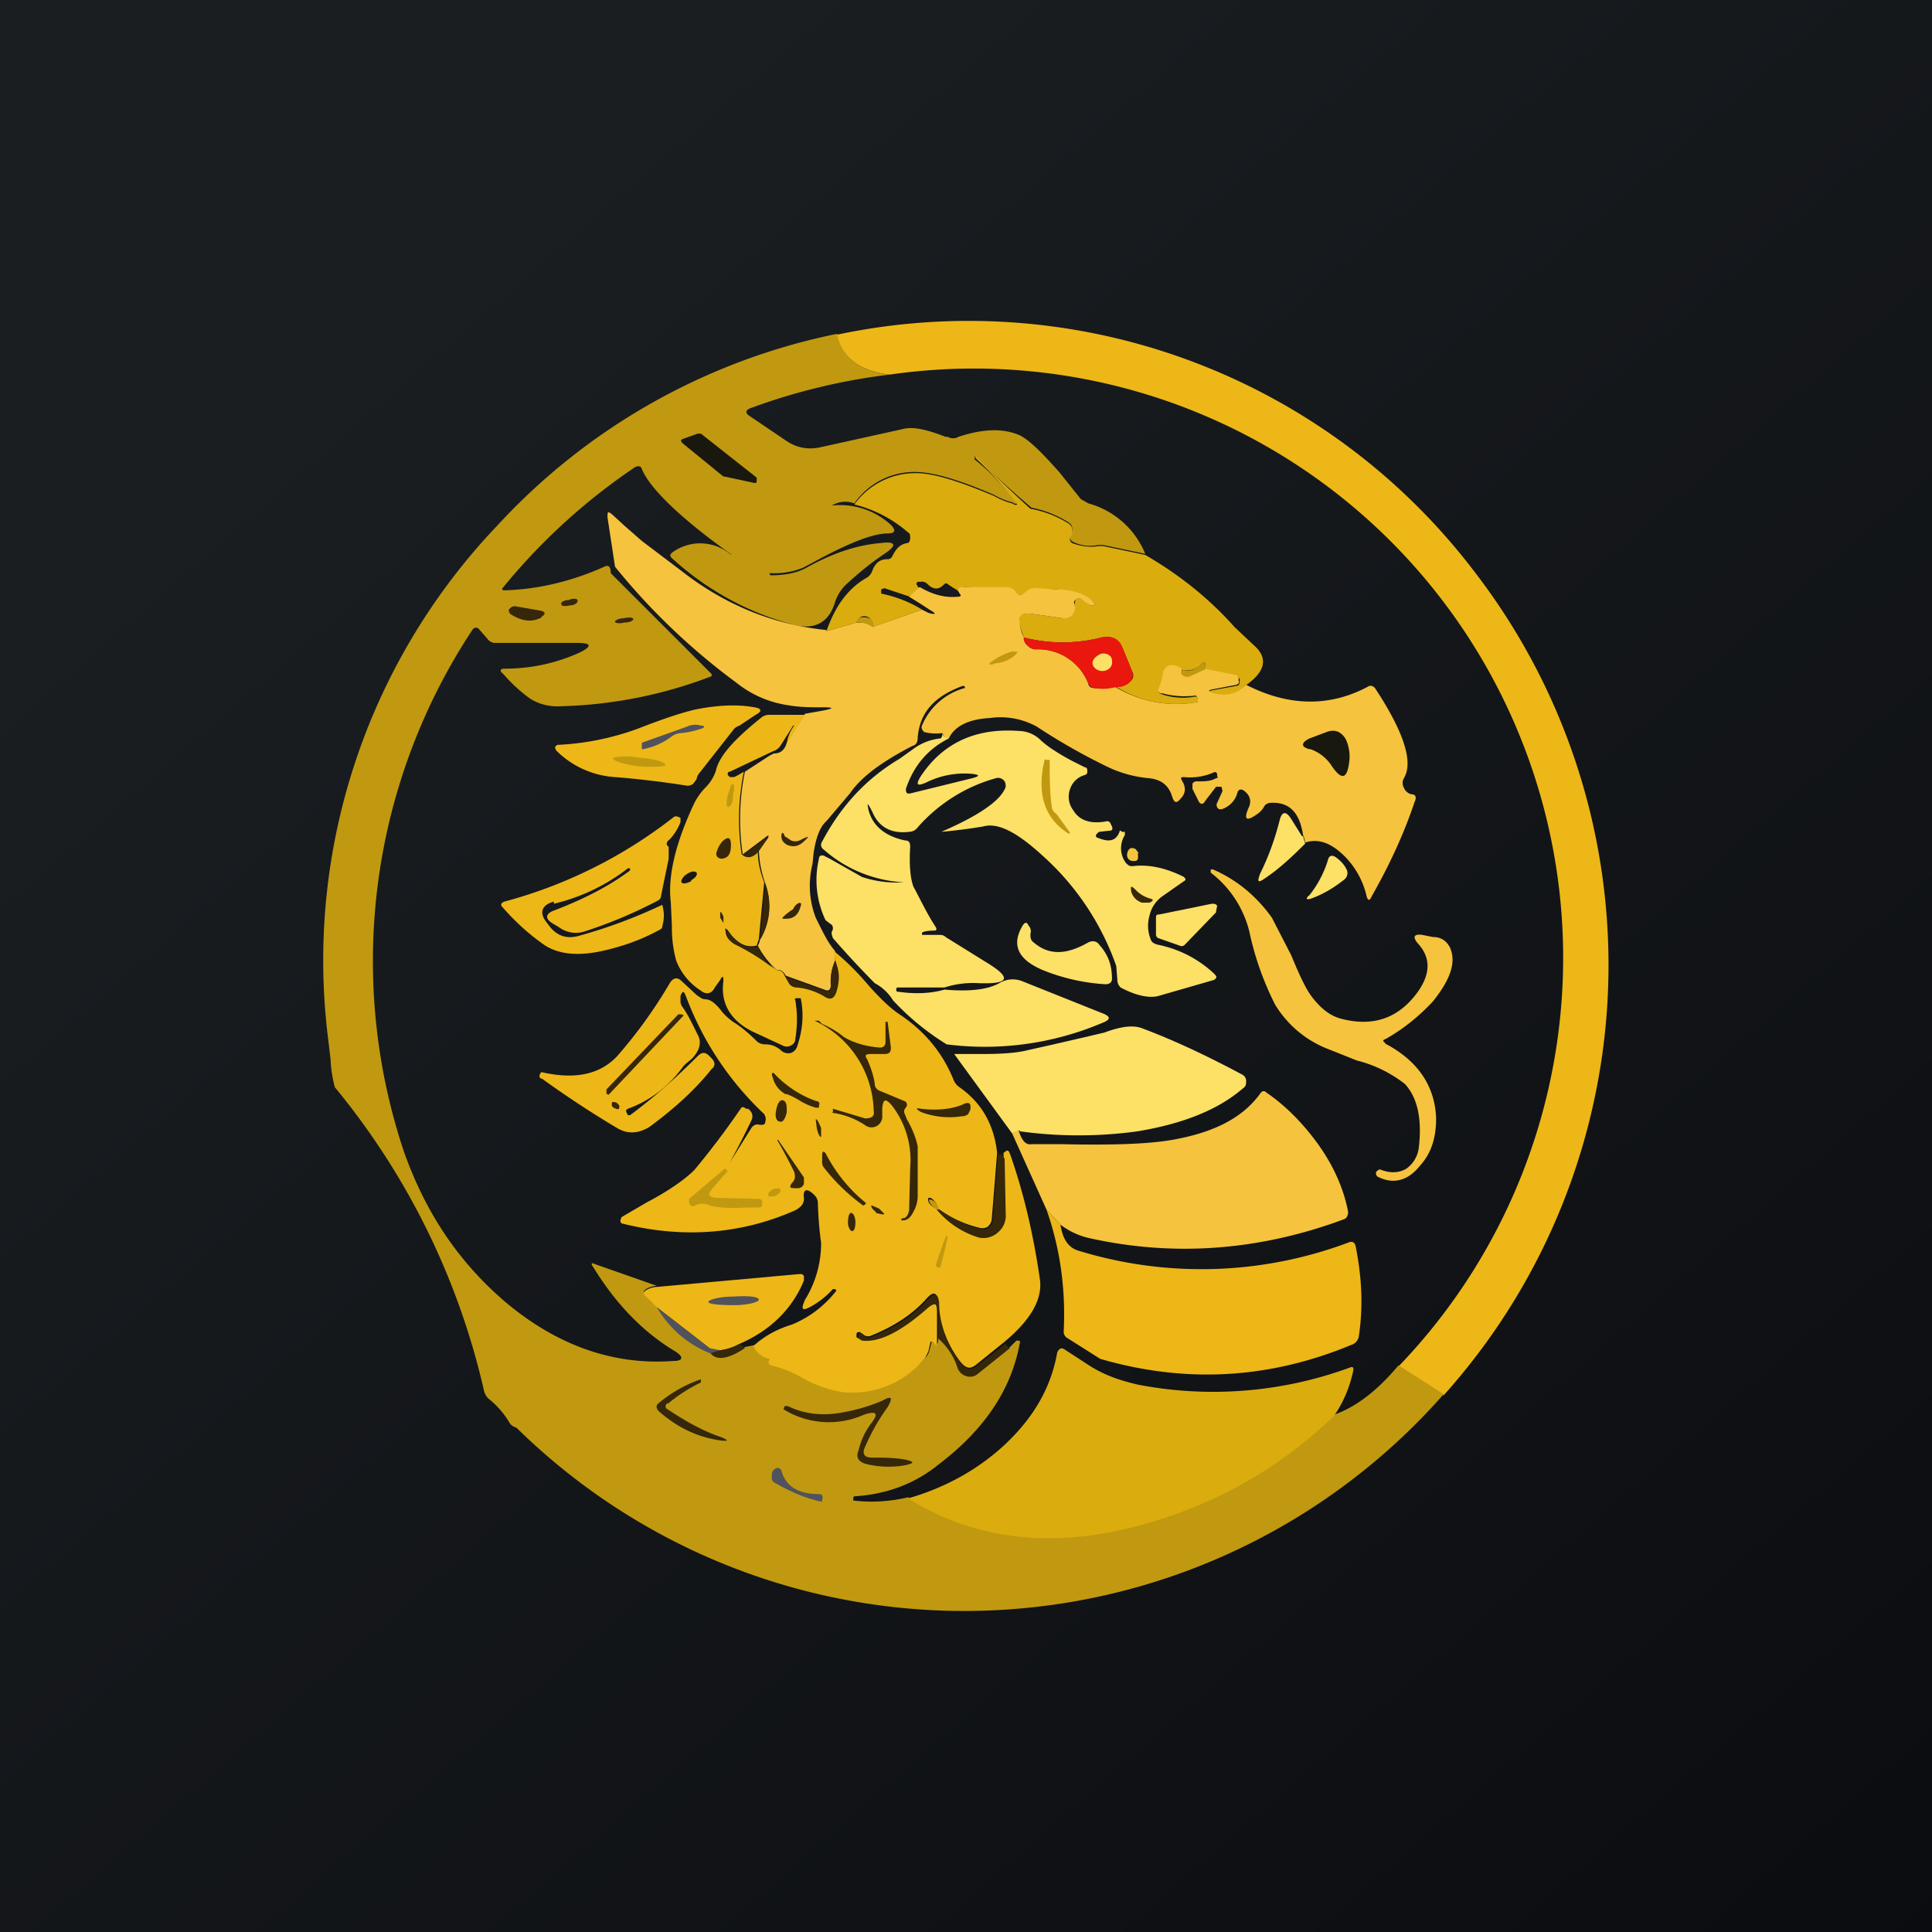 <!-- by TradingView --><svg width="18" height="18" viewBox="0 0 18 18" xmlns="http://www.w3.org/2000/svg"><path fill="url(#a)" d="M0 0h18v18H0z"/><path d="m13.45 13-.42-.27a5.49 5.49 0 0 0-4.74-9.24c-.27-.03-.44-.15-.5-.37a5.92 5.92 0 0 1 5.95 2.21 6 6 0 0 1-.29 7.67Z" fill="#EDB717"/><path d="M7.8 3.12c.05.22.22.34.49.37A5.7 5.7 0 0 0 7 3.8c-.06.02-.06.05-.01.08l.34.23c.09.06.19.08.3.06L8.4 4c.1-.03.23 0 .41.07h.02a.1.1 0 0 0 .1 0c.24-.08.43-.08.58-.01.09.05.2.16.36.34l.2.25.07.04a.8.8 0 0 1 .53.47l-.38-.08a.2.2 0 0 0-.07 0 .36.36 0 0 1-.22-.03c-.04-.02-.04-.05-.02-.08a.06.06 0 0 0 .01-.04.07.07 0 0 0-.03-.06 1 1 0 0 0-.35-.14 11.8 11.8 0 0 1-.53-.48v.03c.14.11.26.24.37.37.04.04.03.06-.02.03a.68.68 0 0 1-.17-.07c-.3-.13-.53-.2-.68-.21a.68.68 0 0 0-.62.29.24.24 0 0 0-.21.02.7.7 0 0 1 .55.18c.05.05.04.08-.03.08-.13 0-.34.08-.64.24a7.4 7.4 0 0 1-.15.08.71.71 0 0 1-.3.05h-.01v.01l.01.01c.13 0 .25-.02.35-.08.22-.12.44-.2.67-.22.15-.02.16.02.04.1s-.23.17-.34.27a.4.4 0 0 0-.12.18c-.06.2-.2.26-.39.21a2.7 2.7 0 0 1-1.13-.62c-.02-.02-.02-.03 0-.05a.44.44 0 0 1 .54.01l.02.01-.07-.05c-.44-.32-.7-.58-.77-.75-.01-.03-.03-.03-.06-.02a5.7 5.7 0 0 0-1.23 1.12c-.02.02-.01.03.01.03.33-.01.64-.09.93-.22.04-.02.06 0 .06.06l.94.94v.02a4.2 4.2 0 0 1-1.41.28.48.48 0 0 1-.28-.07 1.44 1.44 0 0 1-.25-.23c-.04-.03-.03-.05.01-.05.27 0 .5-.06.7-.15.12-.06.11-.09-.02-.09h-.77a.09.09 0 0 1-.07-.04l-.07-.08c-.02-.03-.05-.03-.07 0a5.6 5.6 0 0 0-.64 4.85c.2.57.51 1.04.96 1.42.48.4 1 .58 1.55.54.1 0 .1-.04.02-.09-.3-.18-.55-.44-.76-.78-.03-.04-.02-.05.02-.03l.57.2a.21.21 0 0 0-.1.03c-.03.02-.03.04 0 .06l.1.1a1 1 0 0 0 .5.43c.06.07.17.05.32-.05l.1-.02c.02.06.07.1.14.12v.03c0 .02 0 .02.02.03.07.01.17.05.3.12.15.08.27.12.36.13.3.03.56-.08.77-.32a.16.16 0 0 0 .03-.06l.02-.08.02-.01.01.01c.02.03.02.03.03 0a.8.8 0 0 0 0-.04.6.6 0 0 1 .18.27.1.1 0 0 0 .08.08c.04.01.08 0 .11-.02l.3-.24.06-.06c.03 0 .04 0 .03.03-.08.43-.33.8-.75 1.12-.22.18-.48.28-.78.3-.01 0-.02 0-.02.02v.02c.17.02.34.01.51-.03.6.37 1.29.46 2.09.27a4.08 4.08 0 0 0 1.88-1.04c.2-.07.4-.22.6-.46l.42.27a5.95 5.95 0 0 1-8.64.31.1.1 0 0 1-.06-.04.81.81 0 0 0-.2-.23.15.15 0 0 1-.04-.07 6.82 6.82 0 0 0-1.39-2.83 1.14 1.14 0 0 1-.04-.26l-.03-.25A5.87 5.87 0 0 1 4.63 4.9 5.9 5.9 0 0 1 7.8 3.11Z" fill="#C09910"/><path d="m6.74 4.44-.38-.31c-.02-.02-.02-.03 0-.04l.14-.05h.03l.52.41v.03c0 .01 0 .02-.02.02l-.28-.06h-.01Z" fill="#19180E"/><path d="M10.67 5.17c.31.18.59.4.83.67l.18.17c.14.12.11.25-.08.38-.07.09-.16.11-.3.08-.05-.02-.05-.03 0-.04l.22-.04c.02 0 .03-.02.03-.04v-.02c-.01-.02-.02-.03-.04-.03l-.29-.06.01-.04c0-.03-.01-.04-.03-.02a.19.19 0 0 1-.19.06c-.04-.03-.08-.04-.12-.03a.1.1 0 0 0-.06.09.2.2 0 0 1-.03.11c-.02.03 0 .05.03.06.09.03.2.04.3.02.02 0 .03 0 .03.02v.03c-.27.05-.53 0-.76-.14a.2.2 0 0 0 .14-.06.07.07 0 0 0 .01-.08l-.09-.22c-.04-.09-.1-.12-.2-.1-.24.06-.48.06-.72 0-.03-.08-.05-.14-.04-.18 0-.04.05-.05.12-.04l.28.04a.1.1 0 0 0 .09-.04.1.1 0 0 0 .02-.09l.01-.04c.03-.02.05-.02.08 0 .02.03.04.04.07.05.03 0 .04 0 .02-.03-.07-.07-.19-.11-.36-.12h-.16c-.04-.01-.08 0-.1.02-.05.04-.08.04-.12 0a.1.1 0 0 0-.07-.03l-.4-.01-.05.01-.01.02-.08-.05c-.02-.02-.03-.02-.05 0-.05.05-.1.04-.15-.01a.07.07 0 0 0-.06-.02h-.03c-.01.01-.02.02 0 .04 0 .01.01.02.03.01l-.1.09-.24-.08-.03.01v.04c.14.03.27.08.38.15l-.46.16c0-.07-.03-.1-.09-.1a.09.09 0 0 0-.06.06l-.28.08c.08-.23.2-.4.38-.5a.13.13 0 0 0 .05-.07c.03-.07.07-.1.14-.1.03 0 .04-.02.05-.04.03-.06.07-.1.13-.11.02 0 .03-.02.03-.05 0-.02 0-.04-.02-.05a1.21 1.21 0 0 0-.5-.26.7.7 0 0 1 .62-.29c.15.01.37.08.68.21.07.04.13.06.17.07.05.03.06.01.02-.03a3.06 3.06 0 0 0-.37-.4h.02a11.8 11.8 0 0 0 .5.48 1 1 0 0 1 .36.14c.02.02.03.03.03.06v.04c-.03.03-.03.06 0 .08.08.03.16.04.23.03a.2.2 0 0 1 .07 0l.38.08Z" fill="#DBAC0E"/><path d="m7.7 5.88.28-.08c.06 0 .1 0 .15.04l.46-.16.06.03c.07.02.08.01.01-.03a4.98 4.98 0 0 0-.19-.12l.1-.09c.12.07.23.1.35.09.03 0 .04-.01.02-.03a.1.1 0 0 0-.02-.03l.01-.02a.06.06 0 0 1 .05-.01h.4a.1.1 0 0 1 .08.04c.03.04.06.04.1 0a.13.13 0 0 1 .11-.03l.16.01c.17 0 .3.05.36.12.02.03.01.03-.02.03a.15.15 0 0 1-.07-.04c-.03-.03-.05-.03-.08-.01a.03.03 0 0 0-.01.04.1.1 0 0 1-.02.1.1.1 0 0 1-.09.03l-.28-.04c-.07-.01-.11 0-.12.04 0 .04 0 .1.04.18 0 .02 0 .05.04.08a.1.1 0 0 0 .07.03.5.5 0 0 1 .49.32c0 .02.02.04.05.04.06.01.13 0 .2-.01.24.14.5.19.77.14V6.5l-.02-.02a.8.8 0 0 1-.31-.02c-.04 0-.05-.03-.03-.06a.36.36 0 0 0 .03-.11.1.1 0 0 1 .06-.09c.04-.01.08 0 .12.03v.05c.03.02.06.02.08 0l.13-.05.3.06s.02.01.02.03v.02c.01.02 0 .03-.02.04l-.21.04c-.06.01-.06.02 0 .04.13.03.22 0 .3-.08.39.2.77.21 1.13.02.03-.02.05-.01.07.01.27.41.36.69.27.84a.09.09 0 0 0 0 .09.1.1 0 0 0 .07.06c.04 0 .05.03.03.07-.1.3-.24.6-.4.88-.02.05-.04.04-.05-.01a.77.77 0 0 0-.2-.36c-.13-.13-.25-.17-.37-.13a.23.23 0 0 0-.02-.07c-.03-.2-.12-.31-.3-.3a.07.07 0 0 0-.06.03.2.2 0 0 1-.06.07c-.11.08-.14.06-.08-.07.02-.06 0-.11-.06-.15-.03-.01-.04 0-.05.02a.22.22 0 0 1-.15.16c-.02 0-.03 0-.04-.02a.04.04 0 0 1 0-.04l.05-.11-.01-.04h-.05l-.1.13c-.02.04-.05.04-.07-.01l-.05-.1V7.3a.05.05 0 0 1 .05-.02c.06 0 .12 0 .17-.03.01 0 .02 0 .01-.02v-.02c-.01-.02-.02-.02-.04-.01a.55.55 0 0 1-.27.04c-.03 0-.03.01-.02.03.04.06.04.12-.01.17-.04.05-.06.04-.08-.02-.03-.1-.1-.16-.22-.17a1.12 1.12 0 0 1-.37-.1 5.7 5.7 0 0 1-.67-.38.7.7 0 0 0-.44-.08c-.2.01-.33.08-.38.19-.03 0-.05-.02-.06-.05a.44.44 0 0 1-.17-.01c-.02-.02-.03-.04-.02-.06a.6.6 0 0 1 .4-.35c0-.02-.01-.02-.02-.02-.27.1-.4.25-.42.48 0 .04-.01.07-.05.08-.27.14-.47.28-.58.44l-.22.26c-.06.05-.1.16-.12.3l-.01.1a.83.83 0 0 0 .03.5c.06.12.11.23.18.31v.09a.49.49 0 0 0-.04.23c0 .04-.02.06-.06.04l-.36-.13c-.02-.04-.05-.06-.08-.05a.79.79 0 0 1-.18-.23.12.12 0 0 0 .02-.06.6.6 0 0 0 .05-.52 1 1 0 0 1-.06-.31l.07-.1c.03-.04.03-.05-.02-.01l-.2.15a2.2 2.2 0 0 1 .02-.77l.23-.15.04-.02c.06 0 .1-.03.12-.1l.17-.27.17-.03c.1-.02.1-.03 0-.03-.11 0-.22 0-.33-.02a1 1 0 0 1-.48-.21 6.12 6.12 0 0 1-1.13-1.08l-.07-.46c0-.05 0-.06.04-.03l.12.11.16.14.37.28c.41.32.86.5 1.35.55Z" fill="#F5C33D"/><path d="M5.31 5.64c.05 0 .08-.03.07-.05 0-.01-.04-.02-.08 0-.04 0-.08.02-.07.04 0 .02.04.02.08.01Zm-.26.11c-.09.05-.18.04-.28-.02a.05.05 0 0 1-.03-.05l.02-.02a.06.06 0 0 1 .05-.01l.23.04c.04.01.05.03 0 .06Zm.77.05c.05 0 .08-.02.08-.03 0-.02-.04-.02-.09-.01-.04 0-.08.02-.08.03 0 .02.05.02.09.01Z" fill="#36270B"/><path d="M8.13 5.84a.25.25 0 0 0-.15-.04c0-.03.03-.05.06-.05.06 0 .1.02.1.09Z" fill="#C09910"/><path d="M10.4 6.4a.46.46 0 0 1-.21.01.07.07 0 0 1-.05-.04.5.5 0 0 0-.49-.32.11.11 0 0 1-.07-.03c-.03-.03-.05-.06-.04-.08.24.06.48.06.72 0 .1-.02.17.01.2.1l.09.22a.1.1 0 0 1-.01.08.16.16 0 0 1-.14.06Z" fill="#E9170D"/><path d="M9.27 6.18a.06.06 0 0 1-.04.01c-.02 0-.02 0 0-.02a.61.61 0 0 1 .2-.1c.06 0 .06 0 .02.04a.31.31 0 0 1-.18.07Z" fill="#C09910"/><path d="M10.29 6.25c.05-.01.08-.05.07-.1 0-.04-.05-.07-.1-.06-.05.02-.09.06-.08.1.01.04.06.07.11.06Z" fill="#FDE066"/><path d="m11.22 6.24-.13.06a.06.06 0 0 1-.07-.01c-.02-.02-.02-.03 0-.05.06.02.12 0 .18-.06.02-.02.03-.01.03.02v.04Z" fill="#C09910"/><path d="m6.49 7.26-.03.04a.08.08 0 0 1-.06.02 8.66 8.66 0 0 0-.67-.08.85.85 0 0 1-.55-.25l-.01-.03.02-.02a2.5 2.5 0 0 0 .75-.15c.23-.09.41-.15.54-.18.2-.04.39-.05.55-.02.07.01.07.04.01.07l-.15.1a.13.13 0 0 0-.05.03l-.33.42a.11.11 0 0 0-.02.05Z" fill="#EDB717"/><path d="m7.5 6.66-.17.27a.36.36 0 0 1 .07-.17h-.01l-.12.19A.13.13 0 0 1 7.2 7l-.4.19c-.02 0-.02.01-.02.03l.02.02h.04a.91.91 0 0 0 .09-.05c-.05.25-.06.5-.02.77.05.03.1.02.15-.04 0 .1.02.2.06.3l-.05.53-.02.06c-.09.02-.16-.01-.24-.1a2.59 2.59 0 0 0-.03-.04c-.02-.03-.03-.02-.02 0 0 .06.04.1.08.12.14.07.27.15.4.25.02 0 .05 0 .07.05l.04.07c.01.02.03.03.06.03.1.01.18.04.27.09.05.03.08.01.1-.04a.44.44 0 0 0 0-.3l-.01-.08c.12.1.23.21.33.33.1.11.19.2.28.26.24.16.4.36.5.6.01.03.03.06.06.08.2.14.32.34.35.61l-.05.62a.1.1 0 0 1-.04.07.09.09 0 0 1-.07.01 1.06 1.06 0 0 1-.39-.18.15.15 0 0 0-.07-.1c-.02 0-.03 0-.02.03 0 .02.03.05.07.07a.8.8 0 0 0 .39.26.2.2 0 0 0 .18-.05.2.2 0 0 0 .07-.17l-.01-.5v-.06l.03-.02c.02 0 .02.01.03.03.13.37.22.76.28 1.18.02.18-.09.37-.33.57l-.26.21c-.06.05-.1.04-.15-.02a1 1 0 0 1-.21-.56c-.01-.09-.04-.1-.1-.04-.13.15-.31.27-.54.36-.02 0-.04 0-.06-.02l-.03-.02c-.01 0-.03 0-.03.02v.03l.04.02c.16.02.36-.08.61-.3.07-.06.1-.05.1.04v.29c0 .03-.01.03-.03 0l-.01-.01h-.02l-.02.09-.03.06a.87.87 0 0 1-.77.32 1.1 1.1 0 0 1-.37-.13c-.12-.07-.22-.1-.3-.12a.03.03 0 0 1-.02-.03l.01-.02v-.01a.2.2 0 0 1-.15-.12c.11-.1.23-.16.36-.2a1 1 0 0 0 .4-.3c.02-.02.01-.02 0-.03h-.02a.79.79 0 0 1-.2.16c-.09.05-.1.03-.06-.06a1 1 0 0 0 .15-.53 3.36 3.36 0 0 1-.03-.37c0-.04-.02-.07-.06-.1-.05-.04-.08-.02-.07.05a.1.1 0 0 1-.03.08.2.2 0 0 1-.06.04c-.5.22-1.04.26-1.6.12-.01 0-.02-.01-.02-.03l.01-.03.24-.14c.21-.11.36-.22.44-.3.14-.17.28-.35.43-.57.01-.02.03-.02.05 0h.02c.04.03.05.07.03.11a7.77 7.77 0 0 1-.2.39l.2-.32c.02-.03.05-.04.08-.03.03 0 .05 0 .05-.03.01-.03 0-.05-.01-.07a2.9 2.9 0 0 1-.73-1.1c-.02-.05-.03-.05-.05 0v.06l.01.03c.06.08.1.17.15.27.04.07.02.15-.06.23a.69.69 0 0 0-.07.06c-.13.18-.3.32-.52.4-.02.01-.02.02-.01.04l.01.02h.02c.23-.17.44-.36.63-.55.04-.04.07-.04.11 0l.02.02c.03.03.04.07 0 .1-.16.2-.35.37-.58.54-.1.06-.2.07-.3.01a9.33 9.33 0 0 1-.7-.46c-.02 0-.03-.02-.02-.04l.01-.02h.01c.31.07.54.02.7-.15a4.45 4.45 0 0 0 .49-.68c.03-.05.07-.06.11-.02l.14.13c.03.02.05.04.08.04.05 0 .1.04.16.12a.6.6 0 0 0 .1.09c.08.05.15.11.22.18.02.02.05.03.08.03.06 0 .1.02.14.05a.1.1 0 0 0 .1.03.1.1 0 0 0 .06-.07c.05-.15.06-.3.03-.44h-.03c-.02 0-.03 0-.02.02.02.12.02.23 0 .36 0 .03-.02.05-.04.06a.08.08 0 0 1-.08 0l-.28-.13c-.2-.1-.3-.26-.27-.47 0-.05-.01-.05-.03-.01l-.05.07c-.03.06-.08.07-.13.03a.58.58 0 0 1-.23-.28 1.15 1.15 0 0 1-.04-.32l-.01-.22c-.03-.24.04-.55.22-.93a.59.59 0 0 1 .1-.14.4.4 0 0 0 .1-.16c.03-.14.18-.3.43-.5a.12.12 0 0 1 .07-.02h.32Z" fill="#EDB717"/><path d="M6.26 6.86a.64.64 0 0 1-.27.12h-.01v-.06l.42-.15a.18.18 0 0 1 .13-.01c.04 0 .04.02 0 .03a.85.85 0 0 1-.18.04.16.16 0 0 0-.09.03Z" fill="#50535D"/><path d="M8.8 9.2h-.43c-.01 0-.02 0-.02.02 0 .01 0 .02.02.02.14.02.29.02.43-.02.24.02.4 0 .51-.06a.24.24 0 0 1 .21-.02l.75.3c.08.03.08.06 0 .09a2.8 2.8 0 0 1-1.45.2 2.4 2.4 0 0 1-.5-.41.45.45 0 0 0-.17-.16 8.82 8.82 0 0 1-.39-.42c-.01-.03-.02-.05 0-.08 0-.02 0-.04-.02-.05l-.04-.03-.01-.01A.87.87 0 0 1 7.63 8c0-.03.03-.04.06-.02l.04.02.3.17a1.01 1.01 0 0 0 .39.05 1.22 1.22 0 0 1-.74-.3c-.03-.02-.04-.05-.02-.08.17-.32.4-.58.72-.77l.14-.1a.51.51 0 0 1 .24-.09c.01 0 .02-.02.02-.05 0 .03.03.04.06.05-.2.1-.33.26-.4.47 0 .04.01.05.05.04l.57-.14c.07-.02.07-.03 0-.04a.8.8 0 0 0-.43.08c-.09.04-.1.02-.05-.06.2-.3.5-.45.91-.42a.3.3 0 0 1 .2.08c.05.05.15.12.3.2l.12.06c.02 0 .02.02.02.04 0 .01 0 .02-.02.03a.2.2 0 0 0-.14.13.21.21 0 0 0 .03.2c.06.1.17.13.32.1l.02.01.02.04c.01.03 0 .04-.03.04l-.09.01c-.04.03-.04.05 0 .06.1.04.16.02.19-.06 0-.01.01-.02.02 0h.03v.03a.23.23 0 0 0 .01.26c.02.02.03.03.06.03.16-.02.32.02.48.1.02.02.02.03 0 .04l-.2.14a.3.3 0 0 0-.12.18.34.34 0 0 0 .01.22c.01.03.03.04.06.05.2.04.38.13.53.27.03.03.03.04 0 .06l-.52.15c-.08.02-.2 0-.35-.08a.1.1 0 0 1-.03-.07L10.4 9a2.48 2.48 0 0 0-.7-1.04c-.22-.2-.4-.3-.54-.26a5.16 5.16 0 0 1-.39.05c.37-.16.56-.3.6-.42 0-.02 0-.05-.03-.07a.07.07 0 0 0-.06-.01 1.5 1.5 0 0 0-.74.47.1.1 0 0 1-.07.03c-.16.02-.28-.04-.34-.18l-.02-.04c-.03-.05-.03-.05-.02.01.04.16.16.25.34.29.04 0 .05.02.05.06-.01.16 0 .29.03.37.07.13.13.26.21.38.01.02 0 .03-.01.03-.07 0-.11.01-.12.02v.02h.15c.03 0 .05 0 .07.02l.37.23c.25.15.23.21-.06.2a.87.87 0 0 0-.32.04Z" fill="#FDE066"/><path d="M12.2 6.98c-.08-.02-.08-.06 0-.1l.16-.06c.08-.03.14 0 .18.07.03.07.04.14.03.21-.02.16-.07.17-.16.04a.39.39 0 0 0-.2-.16Z" fill="#19180E"/><path d="M5.95 7.14c.14.01.25 0 .25-.01 0-.03-.1-.06-.24-.07a.6.6 0 0 0-.25 0c0 .03.1.06.24.08Zm3.89.44.11.15c.03.04.02.05-.02.02-.2-.14-.27-.36-.2-.66 0-.01.01-.02.02-.01h.03v.01c0 .16 0 .3.02.43 0 .02.02.05.04.06ZM6.83 7.4c0 .03 0 .07-.02.1-.03.03-.04.02-.04-.02 0-.05.02-.1.04-.16 0-.02.02-.02.03 0v.04l-.01.03Z" fill="#C09910"/><path d="m12.14 7.79.02.07c-.13.13-.25.24-.37.32-.07.05-.08.04-.05-.04.08-.16.14-.33.18-.49.02-.09.06-.1.11-.02l.1.16Z" fill="#FDE066"/><path d="M5.16 8.4c-.11.03-.14.1-.07.19l.03.04c.07.09.16.12.27.09a4.76 4.76 0 0 0 .78-.29c.02.07.02.13 0 .2 0 .01 0 .02-.02.03-.18.1-.36.16-.54.2-.23.05-.4.03-.53-.05-.13-.09-.26-.2-.4-.36-.02-.02-.01-.04.02-.05a4.41 4.41 0 0 0 1.58-.79c.02-.01.04 0 .06.01v.04a.5.5 0 0 1-.1.16c-.03.02-.04.05-.01.07V8l-.07.34c0 .02-.01.04-.03.05a4.3 4.3 0 0 1-.69.29.26.26 0 0 1-.23-.04l-.05-.03c-.09-.05-.08-.1.01-.13.26-.1.5-.22.7-.37v-.02h-.02a1.8 1.8 0 0 1-.69.33Z" fill="#EDB717"/><path d="m7.45 7.83.04-.02c.05-.02.05-.02.01.02-.05.05-.1.07-.17.04-.03-.02-.05-.04-.05-.08s.02-.04.03 0l.06.04a.1.1 0 0 0 .08 0Zm-.38.1c-.05.06-.1.07-.15.04l.2-.15c.05-.04.05-.03.02.01l-.07.1Zm-.33-.1c.05-.04.07-.02.07.04 0 .08-.02.12-.08.13-.02 0-.03 0-.05-.02a.05.05 0 0 1 0-.05.22.22 0 0 1 .06-.1Z" fill="#36270B"/><path d="M10.6 7.95c.01.06 0 .08-.06.07-.03-.01-.04-.03-.04-.06.01-.06.04-.07.08-.05l.03.04Z" fill="#F5C33D"/><path d="M12.2 8.34a1 1 0 0 0 .17-.32c.01-.05.04-.06.08-.03s.08.07.1.12c.01.03 0 .06-.02.08-.1.08-.2.14-.31.18-.05.02-.06 0-.02-.03Z" fill="#FDE066"/><path d="M12.9 9.72c.31.16.47.4.48.7 0 .17-.04.32-.15.44-.11.14-.25.18-.4.1l-.01-.02v-.02c.02-.02.03-.03.05-.02.08.03.16.03.23-.01a.28.28 0 0 0 .12-.21c.03-.27-.02-.46-.13-.58a1.2 1.2 0 0 0-.45-.22l-.25-.1a1 1 0 0 1-.51-.42 2.78 2.78 0 0 1-.24-.68.99.99 0 0 0-.36-.55V8.1h.02c.21.09.4.24.55.45l.18.35c.07.17.13.3.18.37.08.11.17.19.28.22.3.08.54 0 .72-.25.12-.17.12-.32 0-.45-.05-.06-.04-.09.04-.08l.1.02c.08 0 .13.04.16.1.06.14 0 .3-.16.5-.13.14-.28.26-.44.35-.03.01-.03.02 0 .04Z" fill="#F5C33D"/><path d="M6.44 8.2c.04-.02.06-.05.05-.07-.02-.02-.06-.01-.1.02-.03.02-.05.06-.04.07.01.02.05.01.09-.01Z" fill="#19180E"/><path d="m7.08 8.76.05-.52a.6.6 0 0 1-.05.52Zm3.5-.47a.3.3 0 0 0 .13.08c.04.01.04.02 0 .04h-.07a.15.15 0 0 1-.1-.1c-.01-.06 0-.06.04-.02Zm-3.19.18a.1.1 0 0 1 .04-.05c.03-.02.04 0 .03.02-.02.08-.06.12-.14.12-.04 0-.04 0-.01-.03a.68.68 0 0 1 .08-.06Z" fill="#36270B"/><path d="m11.33 8.5-.29.3a.04.04 0 0 1-.05.01l-.2-.07a.04.04 0 0 1-.02-.04v-.14c0-.03 0-.04.03-.04l.49-.1c.02 0 .04 0 .05.02l-.01.05Z" fill="#FDE066"/><path d="m6.71 8.55.03.05v-.06c-.01-.02-.02-.05-.03-.04v.05Z" fill="#36270B"/><path d="M9.63 8.78c.14.12.3.12.51 0 .04-.02.08-.01.1.02.09.1.12.2.12.32 0 .03-.02.05-.06.05a1.84 1.84 0 0 1-.58-.13c-.24-.1-.3-.24-.19-.42.02-.03.04-.03.05 0 .02.02.03.05.02.08 0 .03 0 .06.03.08Z" fill="#FDE066"/><path d="M7.06 8.82c.04.09.1.17.18.23a2 2 0 0 0-.39-.25.15.15 0 0 1-.08-.11c0-.03 0-.04.02-.01l.03.04c.08.09.15.12.24.1ZM7.78 8.96c.04.07.05.17.01.29-.02.05-.05.07-.1.04a.6.6 0 0 0-.27-.09.07.07 0 0 1-.06-.03l-.04-.07.36.13c.04.02.06 0 .06-.04 0-.08 0-.15.04-.23ZM5.67 10.2l-.02-.01v-.04l.67-.7h.03l.02.01-.7.74Zm2.76.18.02.05c.06.1.09.2.1.25v.45a.3.3 0 0 1-.04.16c-.03.06-.06.08-.1.08-.02 0-.02-.01 0-.02.03 0 .04-.02.05-.04l.01-.03.01-.4a.83.83 0 0 0-.17-.58c-.06-.07-.08-.06-.09.02v.09a.1.1 0 0 1-.05.08.1.1 0 0 1-.1 0 .72.72 0 0 0-.3-.12c-.01 0-.02 0-.01-.01v-.03l.3.09c.06 0 .09-.02.08-.07a.95.95 0 0 0-.55-.84h.04l.03.03c.07.03.14.07.2.12.08.05.2.09.34.1.03 0 .05-.02.05-.05v-.19h.02l.03.24c0 .04-.01.06-.06.06h-.13c-.04 0-.06.01-.03.05.03.07.06.15.07.23 0 .03.02.05.04.06l.24.1c.02.01.02.03.02.04l-.01.02c-.02.02-.02.04-.01.06Z" fill="#36270B"/><path d="m9.5 10.53-.07.03-.54-.74h.26c.18 0 .31-.01.4-.03a57.36 57.36 0 0 0 .74-.17c.16-.06.27-.07.35-.04.32.12.63.27.93.43.02.01.04.03.04.06s0 .05-.03.07c-.23.2-.56.33-.98.4a4.01 4.01 0 0 1-1.1 0Z" fill="#FDE066"/><path d="M7.33 10.2a.24.24 0 0 1-.13-.16c-.02-.05 0-.06.03-.02.1.1.23.19.38.24.02 0 .03.02.02.04v.02H7.6a.63.63 0 0 1-.14-.06.64.64 0 0 0-.14-.07Z" fill="#36270B"/><path d="m9.88 11.41-.13-.14-.32-.71.06-.03c.03.1.07.14.12.13h.28c.46.01.8 0 1.03-.04.4-.07.66-.21.82-.43.02-.03.04-.03.06-.01.19.13.35.3.48.48.15.21.24.42.28.63 0 .03-.01.06-.04.07-.78.29-1.57.35-2.35.18a.7.7 0 0 1-.29-.13Z" fill="#F5C33D"/><path d="M7.23 10.35c-.01.05 0 .1.04.1.02.01.05-.03.06-.09 0-.06 0-.1-.04-.11-.03 0-.05.04-.06.1ZM5.7 10.3c0-.03 0-.04.03-.03.02 0 .03.02.04.03 0 .03 0 .04-.03.03-.03-.01-.04-.02-.04-.04Zm2.88.03c.16.02.3 0 .39-.04.06-.03.08-.01.07.05l-.02.04a.09.09 0 0 1-.06.02.74.74 0 0 1-.38-.04c-.05-.03-.05-.04 0-.03Zm-.97.18c.01.05.03.09.04.08v-.08c-.02-.05-.04-.09-.05-.08l.01.08Zm-.21.41a4.31 4.31 0 0 0-.16-.3h.01l.24.35v.06a.06.06 0 0 1-.05.04H7.4c-.04 0-.05-.01-.02-.05.03-.03.03-.06.02-.1Zm.67.28v.01l-.02.02h-.01a1.8 1.8 0 0 1-.37-.36.1.1 0 0 1-.01-.06v-.05c0-.04.02-.04.04 0 .09.17.21.32.37.45Zm1.29-.4.01.51a.2.2 0 0 1-.07.17.2.2 0 0 1-.18.05.8.8 0 0 1-.39-.26h.02c.13.09.25.15.39.18.03.01.05 0 .07-.01a.1.1 0 0 0 .04-.07l.05-.62c.03 0 .05.02.06.05Z" fill="#36270B"/><path d="M6.64 11.07c-.05.06-.04.08.03.09l.4.01c.02 0 .03.01.03.03v.02c0 .02-.01.03-.03.03h-.12c-.16.01-.28 0-.34-.02a.15.15 0 0 0-.13 0c-.03.02-.05 0-.06-.02v-.04l.33-.28h.01l.02.02-.14.16Zm.59.07c.03-.02.05-.04.04-.06 0-.01-.04-.01-.07 0-.03.02-.05.04-.04.06 0 .01.04.01.07 0Zm1.52.13h-.02a.16.16 0 0 1-.07-.07c-.01-.03 0-.03.02-.02.03.01.06.04.07.1Z" fill="#C09910"/><path d="M8.16 11.3c.04.01.07.02.08.01l-.05-.05-.07-.03c-.01.01.01.04.04.06Z" fill="#36270B"/><path d="M9.88 11.41c.02.13.07.21.16.24a3.9 3.9 0 0 0 2.54-.08c.02 0 .04 0 .05.04.06.3.07.57.03.84a.1.1 0 0 1-.07.08c-.77.32-1.55.36-2.34.13l-.3-.19a.07.07 0 0 1-.04-.06c.02-.39-.03-.77-.16-1.14l.13.14Z" fill="#EDB717"/><path d="M7.9 11.39c0 .04.02.08.04.08s.03-.04.03-.08c0-.05-.02-.09-.04-.09s-.03.04-.03.09Z" fill="#36270B"/><path d="M8.83 11.52a4.57 4.57 0 0 1-.07.29h-.02c-.02-.01-.02-.02-.02-.03a5.21 5.21 0 0 1 .1-.28v.02Z" fill="#C09910"/><path d="M6.89 12.52a.49.49 0 0 1-.18.06c-.05 0-.09 0-.1-.02a98 98 0 0 0-.49-.38l-.1-.1c-.03-.02-.03-.04 0-.06a.21.21 0 0 1 .1-.03l1.33-.12c.02 0 .03 0 .04.02v.04c-.11.27-.32.47-.6.59Z" fill="#EDB717"/><path d="M9.37 12.51c0 .02.02.04.04.05l-.3.24a.11.11 0 0 1-.11.02.12.12 0 0 1-.08-.08.6.6 0 0 0-.18-.27v-.24c0-.09-.03-.1-.1-.04-.25.22-.45.32-.61.3L8 12.47v-.03c0-.02 0-.02.02-.02l.03.02c.02.02.04.03.06.02.23-.09.4-.2.54-.36.06-.06.09-.05.1.04 0 .2.08.4.2.56.05.06.1.07.16.02l.26-.2Z" fill="#36270B"/><path d="M6.84 12.16c.13 0 .23-.03.23-.05 0-.03-.1-.04-.24-.03-.13 0-.23.03-.23.05 0 .02.1.03.24.03Zm-.72.02.49.38.1.02-.09.03a1 1 0 0 1-.5-.43Z" fill="#50535D"/><path d="m6.89 12.52.05.04c-.15.1-.26.12-.32.05l.09-.03a.49.49 0 0 0 .18-.06Z" fill="#36270B"/><path d="M10.13 12.71c.15.1.3.15.47.19a3.7 3.7 0 0 0 1.98-.16c.02-.01.03 0 .03.02-.03.15-.09.3-.18.43-.54.52-1.17.86-1.88 1.04-.8.2-1.5.1-2.09-.27.35-.1.65-.27.89-.49.27-.25.44-.53.5-.87.02-.04.04-.05.08-.02l.2.13Z" fill="#DBAC0E"/><path d="M6.22 13.07c-.03.03-.02.05 0 .06.15.1.32.2.5.26.07.03.07.04-.01.03-.21-.03-.4-.12-.57-.27-.03-.03-.03-.06 0-.08a1.25 1.25 0 0 1 .39-.22v.03a1.5 1.5 0 0 0-.31.2Zm1.83.11a.8.8 0 0 1-.75-.05l.01-.03h.03c.12.06.27.09.44.07.15-.02.3-.06.44-.12.09-.05.1-.03.05.06-.08.11-.15.23-.21.37-.03.06-.01.1.06.1.1 0 .22 0 .32.02.08.02.08.03 0 .05a.89.89 0 0 1-.37-.01c-.07-.02-.1-.06-.07-.13a.66.66 0 0 1 .11-.24c.08-.1.06-.13-.06-.09Z" fill="#36270B"/><path d="M7.28 13.7c.04.15.16.22.35.22.03 0 .04.02.03.05v.02h-.01c-.15-.03-.3-.1-.44-.18a.05.05 0 0 1-.02-.04c0-.04 0-.07.04-.09.02-.01.04 0 .05.02Z" fill="#50535D"/><defs><linearGradient id="a" x1="3.35" y1="3.12" x2="21.9" y2="24.43" gradientUnits="userSpaceOnUse"><stop stop-color="#1A1E21"/><stop offset="1" stop-color="#06060A"/></linearGradient></defs></svg>